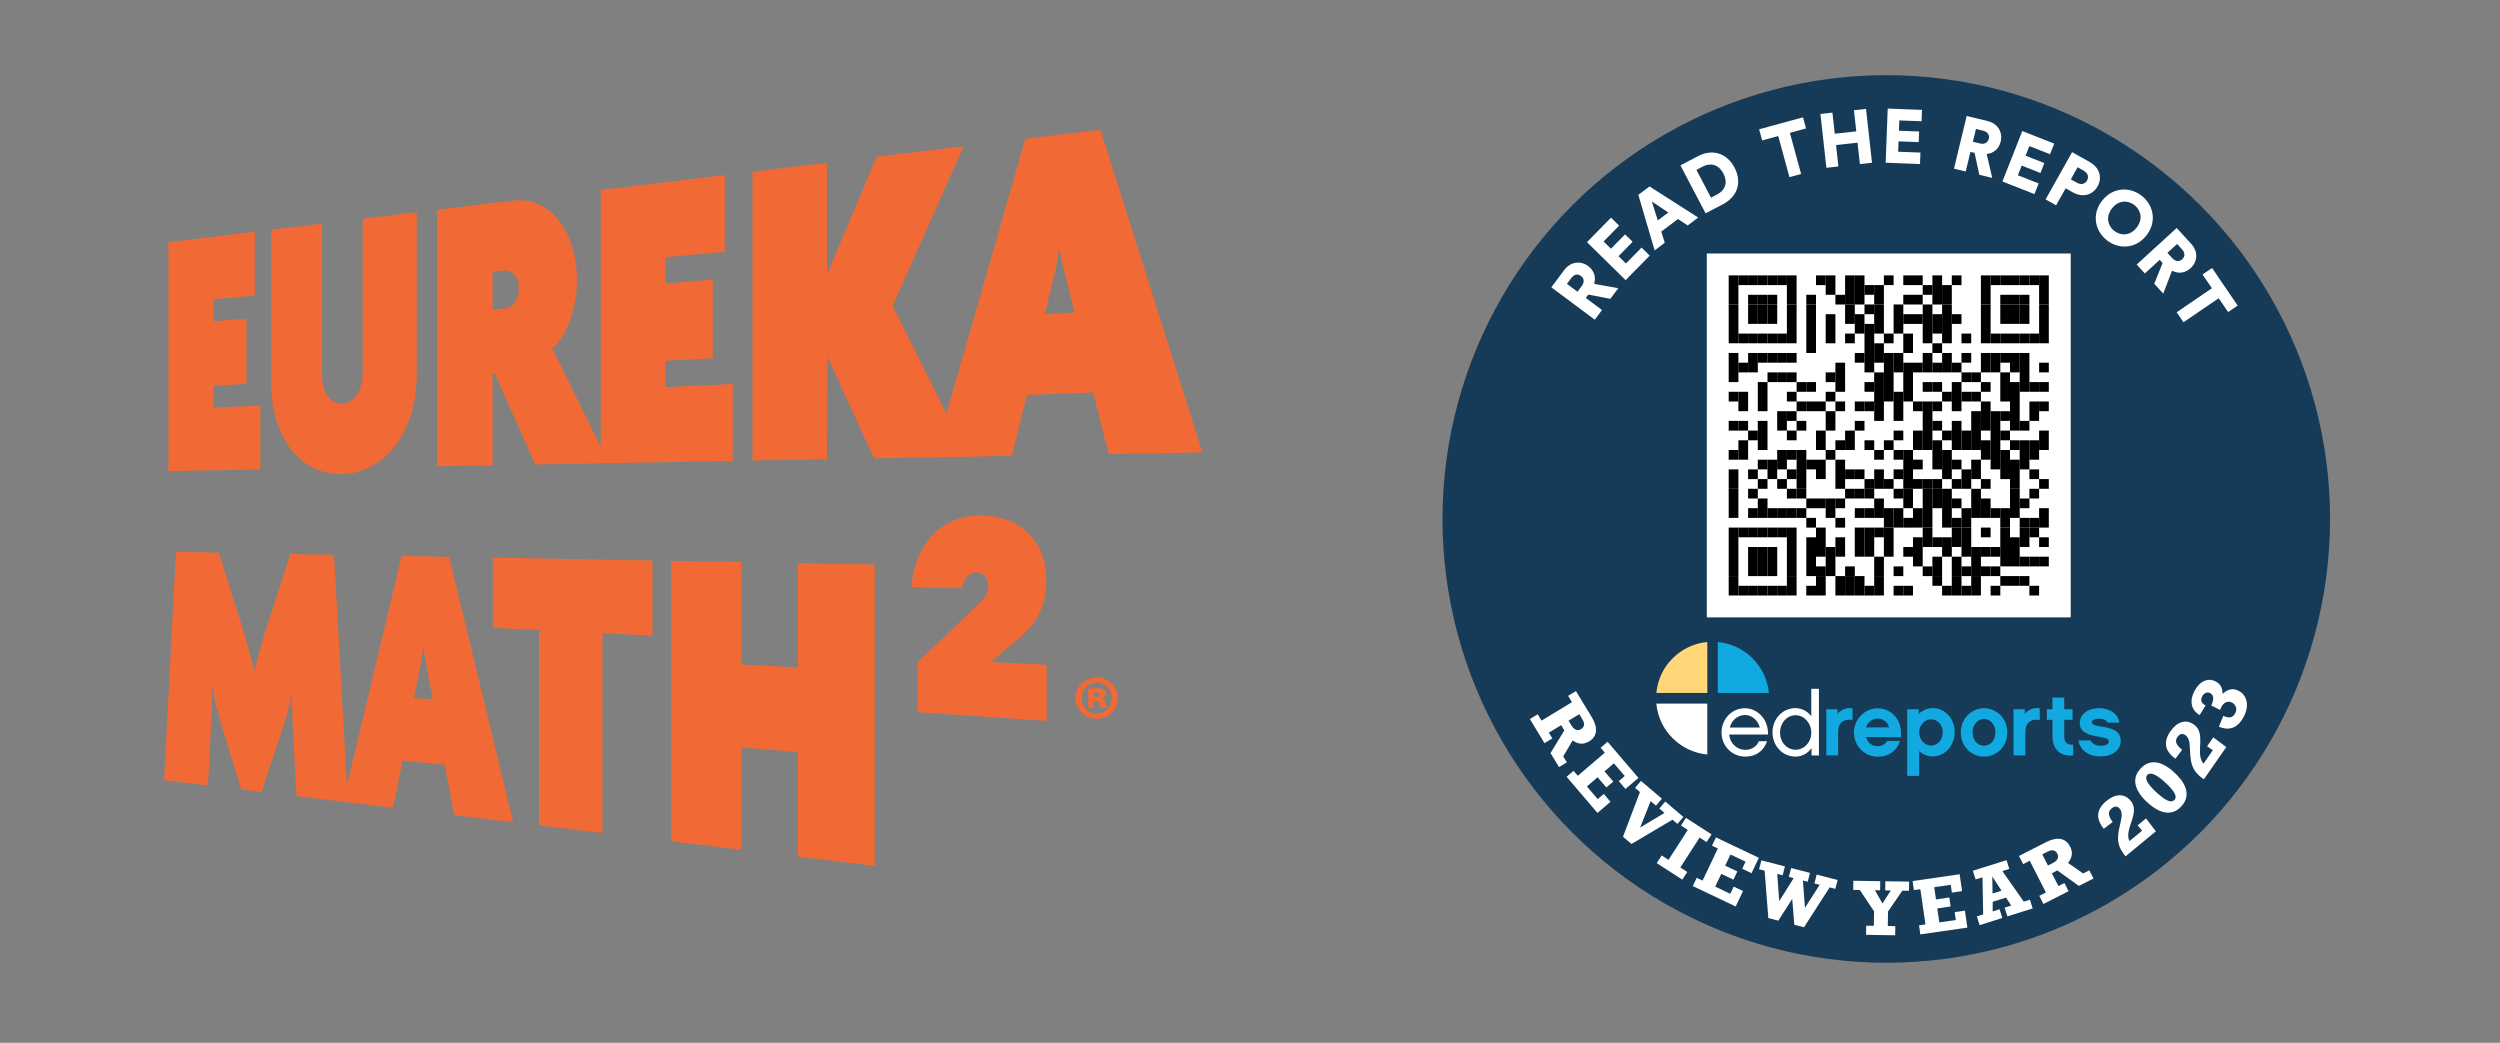 <?xml version="1.0" encoding="UTF-8"?>
<svg id="Layer_1" data-name="Layer 1" xmlns="http://www.w3.org/2000/svg" xmlns:xlink="http://www.w3.org/1999/xlink" viewBox="0 0 1200 500.55">
  <rect x="0" y="0" width="1200" height="500.55" fill="#808080" stroke="none"/>
  <defs>
    <style>
      .cls-1, .cls-2, .cls-3, .cls-4 {
        fill: none;
      }

      .cls-2 {
        clip-path: url(#clippath-2);
      }

      .cls-3 {
        clip-path: url(#clippath-1);
      }

      .cls-5 {
        fill: #fff;
      }

      .cls-6 {
        fill: #ffd778;
      }

      .cls-7 {
        fill: #f16a35;
      }

      .cls-8 {
        fill: #163b58;
      }

      .cls-9 {
        fill: #12a9e1;
      }

      .cls-4 {
        clip-path: url(#clippath);
      }
    </style>
    <clipPath id="clippath">
      <rect class="cls-1" x="78.78" y="62.26" width="498.39" height="353.38"/>
    </clipPath>
    <clipPath id="clippath-1">
      <rect class="cls-1" x="78.78" y="62.26" width="498.39" height="353.38"/>
    </clipPath>
    <clipPath id="clippath-2">
      <rect class="cls-1" x="795.04" y="308.16" width="222.89" height="64.28"/>
    </clipPath>
  </defs>
  <g id="EM2_rgb">
    <g class="cls-4">
      <g class="cls-3">
        <path class="cls-7" d="m501.46,150.86l14.27-.91-4.85-19.96c-.2-.77-.41-1.56-.61-2.36-.2-.8-.4-1.62-.59-2.47-.19-.84-.37-1.71-.54-2.6-.17-.89-.33-1.81-.47-2.76l-.43.04c-.15.97-.28,1.93-.42,2.87-.13.94-.27,1.85-.4,2.74-.14.89-.28,1.74-.45,2.56-.16.82-.34,1.6-.54,2.33l-4.99,20.53Zm26.75-88.6l48.96,154.9-45.03.81-7.43-29.59-31.77,1.2-7.23,29.23-66.19,1.2-22.39-48.89-.18,49.3-35.73.65V82.41l35.73-4.31v53.76l23.81-56.63,41.8-5.04-34.1,76.66,25.84,51.67,37.84-131.9,36.06-4.35Z"/>
        <path class="cls-7" d="m236.47,130.39v18.14l5.81-.46c.79-.06,1.6-.31,2.37-.75.78-.44,1.52-1.06,2.16-1.87.64-.81,1.19-1.8,1.57-2.98.38-1.18.61-2.54.61-4.08s-.22-2.87-.61-3.99c-.38-1.11-.93-2.02-1.57-2.72-.64-.7-1.38-1.2-2.16-1.5-.77-.3-1.58-.41-2.37-.34l-5.81.54Zm0,49.14v43.79l-26.72.48v-123.11l36.36-4.39c4.43-.53,8.55.08,12.26,1.68,3.73,1.61,7.03,4.22,9.78,7.67,2.76,3.46,4.96,7.75,6.46,12.69,1.51,4.96,2.33,10.56,2.33,16.63,0,3.26-.33,6.58-.93,9.82-.6,3.23-1.47,6.37-2.54,9.27-1.07,2.89-2.35,5.55-3.76,7.8-1.41,2.25-2.96,4.11-4.58,5.43l23.21,47.15v-123.24l59.54-7.18v36.79l-28.52,2.66v12.63l22.77-1.9v37.72l-22.77,1.26v12.61l32.37-1.48v36.92l-94.86,1.71-19.3-43.48-1.09.06Z"/>
        <polygon class="cls-7" points="236.56 301.39 236.56 267.66 313.22 269.04 313.22 305.09 289.21 303.99 289.21 399.87 258.76 396.2 258.76 302.4 236.56 301.39"/>
        <polygon class="cls-7" points="124.96 194.65 124.96 225.33 80.84 226.13 80.84 116.24 122.3 111.24 122.3 141.83 102.51 143.67 102.51 154.21 118.33 152.89 118.33 184.27 102.51 185.15 102.51 195.67 124.96 194.65"/>
        <path class="cls-7" d="m164.02,227.59c-4.63.07-9.08-.89-13.15-2.83-4.04-1.92-7.7-4.8-10.78-8.57-3.06-3.75-5.56-8.39-7.28-13.87-1.72-5.46-2.68-11.77-2.68-18.89v-73.15l24.44-2.95v72.36c0,2.62.34,4.82.91,6.65.57,1.83,1.38,3.28,2.33,4.39.94,1.12,2.02,1.9,3.13,2.4,1.11.49,2.26.7,3.33.65,1.07-.05,2.22-.35,3.34-.95,1.12-.6,2.22-1.49,3.18-2.7.96-1.21,1.8-2.75,2.39-4.64.59-1.89.94-4.13.94-6.76v-73.76l25.91-3.13v77.71c0,7.56-1.09,14.36-3.01,20.29-1.92,5.92-4.68,10.96-8.03,15.07-3.33,4.08-7.25,7.22-11.51,9.35-4.23,2.12-8.79,3.24-13.45,3.31"/>
        <path class="cls-7" d="m198.7,335.02l9.05.68-3.07-16.37c-.13-.63-.26-1.28-.38-1.94-.13-.66-.25-1.33-.37-2.02-.12-.69-.24-1.39-.34-2.12-.11-.73-.21-1.47-.31-2.24h-.26c-.1.75-.19,1.5-.27,2.23-.09.73-.17,1.44-.26,2.13-.09.69-.18,1.35-.28,1.99-.1.63-.21,1.23-.34,1.8l-3.17,15.86Zm-5.92-68.15l22.85.41,30.68,127.41-28.21-3.4-4.67-24.18-20.14-2.04-4.62,22.66-46.41-5.6-1.73-33.3c-.06-1.23-.12-2.5-.17-3.8-.05-1.3-.09-2.64-.12-4.02s-.04-2.79-.04-4.25c0-1.45.03-2.95.09-4.48-.34,1.61-.67,3.11-.99,4.53-.33,1.42-.65,2.77-1,4.09-.34,1.32-.7,2.61-1.08,3.91-.38,1.3-.79,2.61-1.25,3.98l-10.45,31.34-9.72-1.17-10.1-32.94c-.4-1.32-.78-2.64-1.14-3.98-.36-1.34-.71-2.7-1.03-4.08s-.64-2.78-.93-4.22c-.29-1.44-.58-2.9-.84-4.41,0,1.49,0,2.89,0,4.24,0,1.35-.02,2.65-.04,3.93-.02,1.28-.05,2.55-.1,3.83-.05,1.28-.11,2.58-.19,3.93l-1.59,31.76-21.06-2.54,5.66-109.57,20.63.37,11.72,37.42c.41,1.31.86,2.78,1.31,4.35.46,1.57.93,3.24,1.4,4.94.47,1.7.93,3.44,1.36,5.15.44,1.71.84,3.39,1.21,4.97.36-1.54.76-3.15,1.19-4.79.43-1.64.88-3.31,1.34-4.95.46-1.64.92-3.26,1.38-4.8.46-1.54.9-2.99,1.32-4.32l12.08-37.34,20.94.38,6.2,110.75,26.25-110.16Z"/>
        <polygon class="cls-7" points="322.19 403.85 355.87 407.91 355.87 358.77 382.99 361.05 382.99 411.19 419.88 415.64 419.88 270.97 382.99 270.3 382.99 320.41 355.87 318.93 355.87 269.81 322.19 269.2 322.19 403.85"/>
        <path class="cls-7" d="m475.46,317.71l11.38-9.36c.5-.41.98-.82,1.47-1.24.48-.42.96-.84,1.44-1.27.47-.43.94-.87,1.41-1.31.47-.44.92-.89,1.38-1.34.45-.45.9-.92,1.33-1.4.43-.48.85-.98,1.26-1.5.41-.51.81-1.04,1.2-1.59.38-.54.76-1.1,1.12-1.68.36-.57.71-1.17,1.03-1.78s.63-1.25.92-1.91c.29-.66.56-1.34.82-2.04.26-.71.49-1.43.71-2.18.21-.75.4-1.53.56-2.34.16-.81.29-1.65.4-2.53.11-.87.19-1.78.24-2.71.05-.93.08-1.9.08-2.89,0-1.4-.06-2.75-.18-4.05-.12-1.3-.29-2.55-.53-3.75-.23-1.2-.52-2.35-.88-3.45-.35-1.1-.76-2.15-1.22-3.16-.47-.99-.97-1.94-1.51-2.85-.53-.9-1.1-1.76-1.71-2.56-.6-.81-1.24-1.57-1.91-2.28-.67-.71-1.38-1.38-2.12-2-.74-.62-1.51-1.2-2.3-1.74-.79-.54-1.61-1.04-2.45-1.49-.84-.46-1.71-.87-2.6-1.24-.89-.37-1.8-.7-2.74-.99-.94-.29-1.88-.55-2.81-.77-.94-.22-1.87-.41-2.81-.55-.94-.15-1.87-.26-2.81-.33-.94-.07-1.87-.11-2.81-.11-1.03,0-2.04.04-3.05.13-1,.08-2,.21-2.98.38-.98.17-1.96.38-2.92.64-.96.25-1.91.55-2.85.89-.95.34-1.87.72-2.77,1.16-.9.43-1.77.91-2.63,1.44-.85.52-1.68,1.1-2.49,1.72-.8.62-1.58,1.28-2.34,1.99-.76.72-1.48,1.48-2.17,2.29-.69.81-1.36,1.66-1.99,2.55-.63.9-1.23,1.84-1.79,2.82-.57.98-1.1,2.01-1.6,3.09-.5,1.07-.95,2.2-1.36,3.38-.41,1.18-.76,2.41-1.07,3.69-.31,1.28-.57,2.61-.78,4-.21,1.39-.38,2.82-.5,4.31l24.17.61c.08-.4.14-.81.25-1.19.19-.68.41-1.31.67-1.9.26-.59.57-1.13.91-1.63.33-.5.69-.93,1.07-1.3s.79-.68,1.21-.92c.43-.24.88-.42,1.35-.54.47-.12.97-.17,1.49-.16.49,0,.94.06,1.36.15.42.09.81.22,1.17.4.36.17.68.39.97.64.29.26.55.55.78.89.22.34.42.69.58,1.05.17.36.31.74.42,1.13.11.39.19.8.25,1.22.06.42.09.85.09,1.29,0,.37-.02.74-.07,1.11-.05.37-.12.74-.22,1.1-.1.36-.22.73-.37,1.08-.15.36-.32.71-.52,1.05-.2.35-.41.69-.64,1.03-.22.33-.46.65-.72.96-.25.31-.52.61-.79.91-.28.29-.57.58-.87.85l-29.56,28.22v24.03l61.91,4.17v-26.96l-26.96-1.33Z"/>
        <path class="cls-7" d="m536.59,335.05c0,5.52-4.48,9.94-10.17,9.94s-10.23-4.42-10.23-9.94,4.54-9.88,10.23-9.88,10.17,4.42,10.17,9.88m-17.35.06c0,4.14,3.05,7.41,7.18,7.41s7.18-3.27,7.18-7.47-3.05-7.41-7.24-7.41-7.13,3.33-7.13,7.47m5.92,4.65h-2.82v-9.14c.63-.12,2.13-.29,4.02-.29,2.07,0,2.99.29,3.68.69.57.4.98,1.09.98,2.01s-.86,1.72-2.13,2.07v.11c1.04.35,1.61,1.04,1.9,2.36.29,1.32.46,1.84.63,2.18h-3.16c-.29-.35-.46-1.15-.63-1.95-.17-.92-.63-1.38-1.55-1.38h-.92v3.33Zm.12-5.23h.8c1.03,0,1.72-.4,1.72-1.09,0-.75-.63-1.15-1.61-1.15-.34,0-.69.06-.92.06v2.18Z"/>
      </g>
    </g>
  </g>
  <g>
    <circle class="cls-8" cx="905.41" cy="249.1" r="213.02"/>
    <g>
      <path class="cls-5" d="m762.42,141.37l-1.23,1.65,7.76,5.79-3.46,4.65-20.85-15.54,6.16-8.26c3.07-4.12,7.87-4.66,11.57-1.9,2.82,2.1,3.81,5.26,2.81,8.5l11.6,2.06-3.82,5.12-10.55-2.05Zm-3.19-4.07c1.42-1.91,1.13-3.73-.34-4.83-1.56-1.16-3.3-.86-4.72,1.06l-2.04,2.73,5.06,3.77,2.04-2.73Z"/>
      <path class="cls-5" d="m780.29,134.46l-18.54-18.23,11.54-11.75,3.9,3.83-7.48,7.61,3.53,3.47,6.79-6.9,3.64,3.57-6.79,6.91,3.56,3.5,7.51-7.64,3.92,3.86-11.57,11.77Z"/>
      <path class="cls-5" d="m805.42,105.13l-8.02,6.05,1.69,5.34-4.86,3.67-7.83-26.66,5.36-4.04,23.38,14.93-5.04,3.8-4.67-3.09Zm-9.68.68l5.04-3.8-7.9-5.3,2.86,9.09Z"/>
      <path class="cls-5" d="m818.69,102.41l-12.08-23.04,8.35-4.38c6.92-3.63,13.88-1.64,17.61,5.47,3.73,7.12,1.38,13.94-5.57,17.58l-8.32,4.36Zm5.58-9.1c3.54-1.86,5.36-5.42,2.94-10.03-2.42-4.61-6.4-5.18-9.94-3.32l-2.99,1.57,7,13.35,2.99-1.57Z"/>
      <path class="cls-5" d="m859.14,63.76l5.39,19.74-5.59,1.53-5.39-19.74-7.71,2.11-1.46-5.34,21.05-5.75,1.46,5.34-7.75,2.11Z"/>
      <path class="cls-5" d="m892.75,78.76l-1.14-10.28-10.32,1.15,1.14,10.28-5.76.64-2.87-25.85,5.76-.64,1.13,10.13,10.32-1.15-1.12-10.13,5.8-.65,2.87,25.85-5.8.65Z"/>
      <path class="cls-5" d="m905.12,78.11l.98-25.99,16.46.62-.21,5.46-10.67-.4-.19,4.95,9.68.36-.19,5.1-9.68-.36-.19,4.98,10.7.4-.21,5.5-16.49-.62Z"/>
      <path class="cls-5" d="m947.81,73.38l-2-.48-2.27,9.42-5.63-1.36,6.1-25.28,10.02,2.42c4.99,1.2,7.38,5.4,6.29,9.9-.83,3.42-3.34,5.57-6.71,5.93l2.66,11.47-6.2-1.5-2.26-10.51Zm2.49-4.53c2.32.56,3.88-.42,4.31-2.21.46-1.89-.51-3.37-2.83-3.93l-3.32-.8-1.48,6.13,3.32.8Z"/>
      <path class="cls-5" d="m961.16,87.11l9.53-24.2,15.33,6.03-2,5.09-9.93-3.91-1.81,4.61,9.01,3.55-1.87,4.75-9.01-3.55-1.83,4.64,9.97,3.93-2.02,5.12-15.36-6.05Z"/>
      <path class="cls-5" d="m991.51,90.4l-4.58,8.16-5.05-2.84,12.73-22.68,8.54,4.79c4.61,2.59,6.07,7.4,3.7,11.62-2.41,4.29-7.24,5.48-11.85,2.9l-3.49-1.96Zm5.42-2.68c1.92,1.08,3.86.69,4.85-1.07,1.02-1.82.32-3.65-1.6-4.72l-2.94-1.65-3.25,5.79,2.94,1.65Z"/>
      <path class="cls-5" d="m1028.09,94.04c5.72,4.53,7.28,12.55,2.15,19.02-5.1,6.44-13.26,6.76-18.99,2.23-5.75-4.56-7.31-12.57-2.2-19.02,5.13-6.47,13.29-6.79,19.04-2.23Zm-13.28,16.76c2.82,2.23,7.37,2.75,10.74-1.5,3.37-4.26,1.85-8.6-.97-10.83-2.85-2.25-7.42-2.74-10.79,1.51-3.37,4.25-1.83,8.57,1.02,10.82Z"/>
      <path class="cls-5" d="m1038.06,126.24l-1.39-1.52-7.15,6.54-3.91-4.28,19.2-17.55,6.96,7.61c3.47,3.79,3.09,8.61-.32,11.72-2.6,2.38-5.89,2.75-8.88,1.16l-4.21,11-4.31-4.71,4-9.97Zm4.6-2.36c1.61,1.76,3.45,1.82,4.8.58,1.43-1.31,1.46-3.08-.15-4.84l-2.3-2.52-4.66,4.26,2.3,2.52Z"/>
      <path class="cls-5" d="m1064.98,143.15l-16.91,11.53-3.27-4.79,16.91-11.53-4.51-6.61,4.58-3.12,12.3,18.04-4.58,3.12-4.53-6.64Z"/>
    </g>
    <g class="cls-2">
      <path class="cls-6" d="m819.51,308.16v24.46h-24.46c1.19-12.96,11.51-23.27,24.46-24.46"/>
      <path class="cls-9" d="m849.07,332.63h-24.53v-24.46c13.02,1.19,23.27,11.51,24.53,24.46"/>
      <path class="cls-5" d="m795.04,337.72h24.46v24.46c-12.96-1.26-23.27-11.51-24.46-24.46"/>
      <path class="cls-5" d="m848.19,355.76c-1.56,4.73-5.35,7.41-10.46,7.41-6.29,0-11.33-5.04-11.39-11.33v-.25c0-6.41,4.98-11.64,11.14-11.64,5.73,0,11.27,4.73,11.2,12.63h-18.67c.5,4.61,3.98,7.34,7.66,7.34,2.8.12,5.48-1.49,6.6-4.11l3.92-.06Zm-3.49-6.54c-.93-3.61-3.92-6.04-7.16-6.04-3.49.13-6.47,2.61-7.22,6.04h14.38Z"/>
      <path class="cls-5" d="m873.09,362.61h-3.55v-3.55c-1.74,2.55-4.61,4.11-7.66,4.11-6.35,0-11.08-5.23-11.08-11.64s4.73-11.64,11.08-11.64c2.99.06,5.79,1.49,7.53,3.92v-13.2h3.67v31.99Zm-11.2-19.3c-4.17,0-7.47,3.67-7.47,8.34s3.3,8.22,7.47,8.22,7.53-3.67,7.53-8.22-3.42-8.34-7.53-8.34"/>
      <path class="cls-9" d="m889.21,345.55c-2.3-.25-4.17,0-5.48,1.37-1.18,1.24-1.43,3.05-1.43,4.79v10.89h-5.66v-22.16h5.41v2.18c1.74-2.12,4.48-3.11,7.16-2.62v5.54Z"/>
      <path class="cls-9" d="m895.68,353.77c.56,2.61,2.92,4.42,5.54,4.42,1.93.06,3.73-.93,4.67-2.55h6.1c-1.31,4.54-5.23,7.59-10.7,7.59-6.35-.06-11.39-5.23-11.39-11.58s5.1-11.64,11.39-11.64,11.95,5.1,11.14,13.88l-16.74-.12Zm11.08-4.61c-.62-2.55-2.92-4.29-5.54-4.23-2.55,0-4.79,1.74-5.48,4.23h11.02Z"/>
      <path class="cls-9" d="m927.67,363.1c-2.43,0-4.73-.93-6.47-2.62v11.95h-5.73v-31.99h5.48v2.3c1.74-1.8,4.23-2.86,6.78-2.86,5.79,0,10.52,4.98,10.52,11.51-.06,6.66-4.73,11.7-10.58,11.7m-.81-17.8c-3.11,0-5.66,2.8-5.66,6.22s2.55,6.35,5.66,6.35,5.66-2.74,5.66-6.35-2.49-6.29-5.66-6.22"/>
      <path class="cls-9" d="m963.52,351.59c0,6.66-5.04,11.58-11.2,11.58s-11.14-4.98-11.14-11.58,4.98-11.64,11.14-11.64,11.2,4.98,11.2,11.64m-5.73,0c0-3.86-2.43-6.47-5.48-6.47s-5.48,2.68-5.48,6.47,2.43,6.35,5.48,6.35,5.48-2.55,5.48-6.35"/>
      <path class="cls-9" d="m979.08,345.55c-2.3-.25-4.17,0-5.48,1.37-1.18,1.24-1.43,3.05-1.43,4.79v10.89h-5.66v-22.16h5.41v2.18c1.74-2.12,4.48-3.11,7.16-2.62v5.54Z"/>
      <path class="cls-9" d="m995.14,362.61c-6.47.68-9.96-3.24-9.96-9.27v-7.84h-2.68v-5.04h2.68v-5.6h5.66v5.6h3.98v5.04h-3.98v7.84c0,3.11,1.43,4.29,4.29,4.11v5.17Z"/>
      <path class="cls-9" d="m1008.22,363.1c-5.66,0-9.83-2.99-10.52-7.72h5.79c.75,1.87,3.05,2.61,4.73,2.61,2.3,0,3.98-.68,3.98-1.99s-.81-1.74-4.67-2.36c-3.86-.62-9.27-1.68-9.27-6.6,0-3.49,3.05-7.1,9.46-7.1,5.1,0,8.9,2.74,9.59,6.91h-5.79c-.31-1.06-1.62-1.87-3.73-1.87-2.61,0-3.73.93-3.73,1.74,0,1.18,1.62,1.56,4.42,1.99,5.54.87,9.46,2.12,9.46,6.91.06,4.36-3.98,7.47-9.71,7.47"/>
    </g>
    <rect class="cls-5" x="819.27" y="121.68" width="174.67" height="174.67"/>
    <g>
      <path class="cls-5" d="m762.83,355.83c-1.35.82-2.68,1.19-3.98,1.12-1.3-.07-2.63-.58-3.99-1.51l-4.51,7.62,1.74,2.86-3.76,2.28-4.09-6.74,6.64-10.86-1.53-2.52-5.91,3.59,1.68,2.77-3.76,2.28-7.03-11.58,3.76-2.28,1.84,3.04,14.6-8.86-1.84-3.04,3.76-2.28,7.66,12.62c1.48,2.45,2.13,4.67,1.94,6.68-.19,2.01-1.27,3.61-3.22,4.8Zm-3.9-5.87c.84-.51,1.31-1.16,1.4-1.96.09-.79-.14-1.65-.71-2.58l-1.58-2.61-5.13,3.12,1.28,2.11c1.42,2.34,3,2.98,4.74,1.92Z"/>
      <path class="cls-5" d="m777,374.94l2.88-2.46-5.21-6.09-4.51,3.86,4.21,4.92-3.31,2.83-4.21-4.92-5.15,4.41,5.21,6.09,2.91-2.49,3.22,3.77-6.25,5.34-14.82-17.34,3.34-2.86,2.03,2.38,12.98-11.1-2.03-2.37,3.34-2.86,14.82,17.34-6.22,5.32-3.22-3.77Z"/>
      <path class="cls-5" d="m792.31,384.55l-5.05,12.67,11.7-7.02-2.48-2.11,2.85-3.35,8.69,7.39-2.85,3.35-2.38-2.02-19.68,11.64-4.07-3.46,8.13-21.46-2.35-2,2.85-3.35,10.04,8.54-2.85,3.35-2.55-2.17Z"/>
      <path class="cls-5" d="m815.82,402.03l-9.26,14.35,3.34,2.16-2.38,3.69-12.29-7.93,2.38-3.69,3.27,2.11,9.26-14.35-3.27-2.11,2.38-3.69,12.29,7.93-2.38,3.69-3.35-2.16Z"/>
      <path class="cls-5" d="m836.24,417.03l1.63-3.43-7.24-3.44-2.55,5.36,5.84,2.78-1.87,3.94-5.84-2.78-2.92,6.12,7.24,3.44,1.65-3.46,4.48,2.13-3.53,7.42-20.6-9.8,1.89-3.97,2.82,1.34,7.34-15.42-2.82-1.34,1.89-3.97,20.6,9.8-3.52,7.39-4.48-2.13Z"/>
      <path class="cls-5" d="m853.07,419.48l.96,13.06,6.93-11.03-2.31-.6,1.1-4.25,9.03,2.32-1.09,4.26-2.31-.59,1.01,13.07,7.05-11-2.53-.65,1.09-4.26,10.06,2.59-1.09,4.25-2.73-.7-12.33,19.14-4.64-1.19-1-12.45-6.68,10.47-4.8-1.24-1.77-22.77-2.66-.68,1.1-4.26,11.3,2.91-1.09,4.26-2.59-.67Z"/>
      <path class="cls-5" d="m899.94,427.3l3.66,6.38,3.98-6.25-2.68-.04.07-4.39,11.41.18-.07,4.39-3.19-.05-6.87,10-.11,6.97,3.62.06-.07,4.39-13.99-.22.07-4.39,3.66.06.11-6.97-6.84-10.22-3.16-.05.07-4.39,12.91.21-.07,4.39-2.5-.04Z"/>
      <path class="cls-5" d="m936.9,428.45l-.54-3.75-7.93,1.15.85,5.88,6.4-.93.62,4.31-6.4.93.97,6.71,7.93-1.15-.55-3.79,4.91-.71,1.18,8.14-22.58,3.27-.63-4.35,3.09-.45-2.45-16.9-3.09.45-.63-4.35,22.58-3.27,1.17,8.1-4.91.71Z"/>
      <path class="cls-5" d="m961.13,418.12l10.28,14.67,2.95-.93,1.32,4.19-12.13,3.81-1.32-4.19,3.16-.99-2.5-3.82-6.4,2.01v4.6s3.3-1.03,3.3-1.03l1.32,4.19-10.91,3.43-1.32-4.19,3.04-.96-.32-17.8-3.29,1.03-1.32-4.19,16.15-5.07,1.32,4.19-3.32,1.04Zm-4.83,2.62l.13,8.15,4.29-1.35-4.42-6.8Z"/>
      <path class="cls-5" d="m993.63,406.29c.72,1.41.99,2.76.82,4.05-.17,1.29-.77,2.58-1.8,3.86l7.26,5.07,2.98-1.52,1.99,3.92-7.02,3.58-10.33-7.43-2.63,1.34,3.14,6.16,2.89-1.47,1.99,3.92-12.07,6.15-1.99-3.92,3.17-1.61-7.75-15.22-3.17,1.61-2-3.92,13.15-6.7c2.55-1.3,4.82-1.78,6.81-1.44,1.99.34,3.51,1.53,4.54,3.57Zm-6.14,3.45c-.45-.88-1.06-1.39-1.85-1.54-.78-.15-1.66.02-2.63.51l-2.72,1.39,2.73,5.35,2.2-1.12c2.44-1.24,3.19-2.77,2.27-4.58Z"/>
      <path class="cls-5" d="m1022.69,384.32c.84,1.02,1.34,2.09,1.5,3.21.16,1.13.12,2.31-.15,3.56-.26,1.25-.76,2.92-1.5,5.01-1.18,3.43-1.3,5.97-.38,7.61l6.03-4.97-2.13-2.58,4.04-3.33,4.71,6.2-14.54,11.99c-1.46-1.77-2.46-3.41-2.98-4.91-.52-1.5-.72-3.1-.6-4.81.12-1.71.53-3.96,1.22-6.74.37-1.46.53-2.71.49-3.76-.04-1.05-.34-1.91-.9-2.59-.55-.67-1.17-1.02-1.84-1.04-.67-.02-1.37.26-2.1.86-.94.77-1.36,1.67-1.28,2.69.08,1.02.68,2.3,1.8,3.84l-4.28,3.26c-1.98-2.51-2.86-4.86-2.65-7.07.21-2.21,1.52-4.3,3.93-6.29,2.16-1.78,4.27-2.69,6.33-2.72,2.06-.03,3.81.83,5.26,2.59Z"/>
      <path class="cls-5" d="m1043.77,370.89c3.21,2.96,5.08,5.81,5.63,8.57.54,2.76-.24,5.29-2.36,7.58-2.12,2.31-4.58,3.3-7.37,2.97-2.79-.32-5.79-1.96-9-4.92-3.13-2.88-4.99-5.71-5.57-8.49-.59-2.77.19-5.32,2.33-7.64,2.16-2.35,4.63-3.35,7.39-3.02s5.75,1.98,8.95,4.94Zm-8.69,9.43c2.2,2.03,4.01,3.35,5.42,3.95s2.49.49,3.23-.31c.75-.81.76-1.89.04-3.23-.72-1.35-2.18-3.04-4.39-5.07-4.34-4-7.23-5.23-8.65-3.68-.74.81-.75,1.9-.01,3.28.74,1.38,2.19,3.07,4.36,5.07Z"/>
      <path class="cls-5" d="m1052.97,347.71c1.08.75,1.85,1.65,2.31,2.69.46,1.04.74,2.2.82,3.47.09,1.27.06,3.01-.09,5.23-.2,3.62.36,6.1,1.69,7.43l4.46-6.41-2.75-1.91,2.99-4.3,6.21,4.69-10.76,15.48c-1.89-1.31-3.29-2.62-4.19-3.92s-1.53-2.79-1.88-4.47c-.34-1.68-.56-3.95-.65-6.81-.04-1.51-.22-2.76-.55-3.76-.32-1-.85-1.75-1.57-2.25-.71-.5-1.4-.67-2.05-.51-.65.16-1.25.62-1.78,1.39-.69,1-.86,1.98-.51,2.94.35.96,1.28,2.04,2.77,3.21l-3.24,4.29c-2.58-1.88-4.07-3.91-4.46-6.09-.39-2.18.3-4.56,2.09-7.12,1.6-2.3,3.39-3.75,5.36-4.33,1.97-.59,3.9-.23,5.77,1.07Z"/>
      <path class="cls-5" d="m1063.46,327.06c2.32,1.17,3.43,3.2,3.34,6.06,2.46-2.4,5.03-2.92,7.7-1.56,1.38.7,2.41,1.69,3.1,2.97.69,1.28.99,2.73.91,4.34s-.55,3.24-1.39,4.9c-2.8,5.52-6.82,7.21-12.05,5.05l2.13-5.23c2.7,1.35,4.61.92,5.73-1.27.51-1.01.61-1.99.3-2.95-.31-.95-.93-1.67-1.86-2.14-.96-.49-1.91-.55-2.84-.18-.94.37-1.71,1.16-2.34,2.39-.1.19-.29.64-.58,1.32l-4.21-2.13c.7-1.43,1.01-2.66.93-3.7-.08-1.04-.56-1.79-1.46-2.24-.71-.36-1.43-.39-2.15-.08-.72.31-1.29.87-1.7,1.69-.93,1.84-.37,3.28,1.68,4.32l-2.87,4.64c-2.01-1.22-3.24-2.84-3.7-4.84-.45-2-.1-4.15,1.07-6.46,1.24-2.44,2.78-4.11,4.62-5,1.84-.89,3.72-.86,5.63.11Z"/>
    </g>
    <g>
      <rect x="829.77" y="132.19" width="4.66" height="13.97"/>
      <rect x="829.77" y="146.15" width="4.66" height="18.62"/>
      <rect x="829.77" y="169.43" width="4.66" height="13.97"/>
      <rect x="829.77" y="188.06" width="4.66" height="4.66"/>
      <rect x="829.77" y="202.03" width="4.66" height="4.66"/>
      <rect x="829.77" y="216" width="4.66" height="4.66"/>
      <rect x="829.77" y="225.31" width="4.66" height="9.31"/>
      <rect x="829.77" y="234.62" width="4.66" height="13.97"/>
      <rect x="829.77" y="253.24" width="4.66" height="23.28"/>
      <rect x="829.77" y="276.52" width="4.66" height="9.31"/>
      <rect x="834.43" y="132.19" width="4.66" height="4.66"/>
      <rect x="834.43" y="160.12" width="4.66" height="4.66"/>
      <rect x="834.43" y="174.09" width="4.66" height="4.66"/>
      <rect x="834.43" y="188.06" width="4.66" height="9.31"/>
      <rect x="834.43" y="202.03" width="4.66" height="4.66"/>
      <rect x="834.43" y="211.34" width="4.66" height="9.31"/>
      <rect x="834.43" y="253.24" width="4.66" height="4.66"/>
      <rect x="834.43" y="281.18" width="4.66" height="4.66"/>
      <rect x="839.09" y="132.19" width="4.66" height="4.66"/>
      <rect x="839.09" y="141.5" width="4.66" height="4.66"/>
      <rect x="839.09" y="146.15" width="4.66" height="9.31"/>
      <rect x="839.09" y="160.12" width="4.66" height="4.66"/>
      <rect x="839.09" y="169.43" width="4.66" height="9.31"/>
      <rect x="839.09" y="206.68" width="4.66" height="4.66"/>
      <rect x="839.09" y="225.31" width="4.66" height="4.66"/>
      <rect x="839.09" y="234.62" width="4.66" height="4.66"/>
      <rect x="839.09" y="243.93" width="4.66" height="4.66"/>
      <rect x="839.09" y="253.24" width="4.66" height="4.66"/>
      <rect x="839.09" y="262.56" width="4.66" height="13.97"/>
      <rect x="839.09" y="281.18" width="4.66" height="4.66"/>
      <rect x="843.74" y="132.19" width="4.66" height="4.66"/>
      <rect x="843.74" y="141.5" width="4.66" height="4.66"/>
      <rect x="843.74" y="146.15" width="4.66" height="9.31"/>
      <rect x="843.74" y="160.12" width="4.66" height="4.66"/>
      <rect x="843.74" y="169.43" width="4.66" height="4.66"/>
      <rect x="843.74" y="183.4" width="4.66" height="13.97"/>
      <rect x="843.74" y="202.03" width="4.66" height="13.97"/>
      <rect x="843.74" y="220.65" width="4.66" height="4.66"/>
      <rect x="843.74" y="229.96" width="4.66" height="4.66"/>
      <rect x="843.74" y="239.28" width="4.66" height="9.31"/>
      <rect x="843.74" y="253.24" width="4.66" height="4.66"/>
      <rect x="843.74" y="262.56" width="4.66" height="13.97"/>
      <rect x="843.74" y="281.18" width="4.66" height="4.66"/>
      <rect x="848.4" y="132.19" width="4.66" height="4.66"/>
      <rect x="848.4" y="141.5" width="4.66" height="4.66"/>
      <rect x="848.4" y="146.15" width="4.66" height="9.31"/>
      <rect x="848.4" y="160.12" width="4.66" height="4.66"/>
      <rect x="848.4" y="169.43" width="4.66" height="4.66"/>
      <rect x="848.4" y="178.75" width="4.66" height="4.66"/>
      <rect x="848.4" y="220.65" width="4.66" height="9.31"/>
      <rect x="848.4" y="243.93" width="4.66" height="4.66"/>
      <rect x="848.4" y="253.24" width="4.66" height="4.66"/>
      <rect x="848.4" y="262.56" width="4.66" height="13.97"/>
      <rect x="848.4" y="281.18" width="4.66" height="4.66"/>
      <rect x="853.05" y="132.19" width="4.66" height="4.66"/>
      <rect x="853.05" y="160.12" width="4.66" height="4.66"/>
      <rect x="853.05" y="169.43" width="4.66" height="4.66"/>
      <rect x="853.05" y="178.75" width="4.66" height="4.66"/>
      <rect x="853.05" y="197.37" width="4.66" height="9.31"/>
      <rect x="853.05" y="216" width="4.66" height="9.31"/>
      <rect x="853.05" y="229.96" width="4.66" height="4.66"/>
      <rect x="853.05" y="243.93" width="4.66" height="4.66"/>
      <rect x="853.05" y="253.24" width="4.66" height="4.66"/>
      <rect x="853.05" y="281.18" width="4.66" height="4.66"/>
      <rect x="857.71" y="132.19" width="4.66" height="13.97"/>
      <rect x="857.71" y="146.15" width="4.66" height="18.62"/>
      <rect x="857.71" y="169.43" width="4.66" height="4.66"/>
      <rect x="857.71" y="178.75" width="4.66" height="4.66"/>
      <rect x="857.71" y="188.06" width="4.66" height="4.66"/>
      <rect x="857.71" y="197.37" width="4.66" height="4.66"/>
      <rect x="857.71" y="206.68" width="4.66" height="4.66"/>
      <rect x="857.71" y="216" width="4.66" height="4.66"/>
      <rect x="857.71" y="225.31" width="4.66" height="4.66"/>
      <rect x="857.71" y="234.62" width="4.66" height="4.66"/>
      <rect x="857.71" y="243.93" width="4.66" height="4.66"/>
      <rect x="857.71" y="253.24" width="4.66" height="23.28"/>
      <rect x="857.71" y="276.52" width="4.66" height="9.31"/>
      <rect x="862.37" y="183.4" width="4.66" height="4.66"/>
      <rect x="862.37" y="192.71" width="4.66" height="4.66"/>
      <rect x="862.37" y="202.03" width="4.66" height="4.66"/>
      <rect x="862.37" y="216" width="4.66" height="18.62"/>
      <rect x="862.37" y="234.62" width="4.66" height="4.66"/>
      <rect x="862.37" y="243.93" width="4.66" height="4.66"/>
      <rect x="867.02" y="141.5" width="4.66" height="4.66"/>
      <rect x="867.02" y="146.15" width="4.66" height="23.28"/>
      <rect x="867.02" y="183.4" width="4.66" height="4.66"/>
      <rect x="867.02" y="192.71" width="4.66" height="4.66"/>
      <rect x="867.02" y="220.65" width="4.66" height="4.66"/>
      <rect x="867.02" y="239.28" width="4.66" height="4.66"/>
      <rect x="867.02" y="248.59" width="4.66" height="4.66"/>
      <rect x="867.02" y="257.9" width="4.66" height="18.62"/>
      <rect x="867.02" y="281.18" width="4.66" height="4.66"/>
      <rect x="871.68" y="132.19" width="4.66" height="4.66"/>
      <rect x="871.68" y="192.71" width="4.66" height="4.66"/>
      <rect x="871.68" y="206.68" width="4.66" height="9.31"/>
      <rect x="871.68" y="220.65" width="4.66" height="9.31"/>
      <rect x="871.68" y="239.28" width="4.66" height="4.66"/>
      <rect x="871.68" y="253.24" width="4.66" height="13.97"/>
      <rect x="871.68" y="271.87" width="4.66" height="4.66"/>
      <rect x="871.68" y="276.52" width="4.66" height="9.31"/>
      <rect x="876.33" y="132.19" width="4.66" height="9.31"/>
      <rect x="876.33" y="150.81" width="4.66" height="13.97"/>
      <rect x="876.33" y="178.75" width="4.66" height="4.66"/>
      <rect x="876.33" y="188.06" width="4.66" height="4.66"/>
      <rect x="876.33" y="197.37" width="4.66" height="9.31"/>
      <rect x="876.33" y="216" width="4.66" height="4.66"/>
      <rect x="876.33" y="239.28" width="4.66" height="9.31"/>
      <rect x="876.33" y="262.56" width="4.66" height="13.97"/>
      <rect x="880.99" y="141.5" width="4.66" height="4.66"/>
      <rect x="880.99" y="174.09" width="4.66" height="13.97"/>
      <rect x="880.99" y="192.71" width="4.66" height="4.66"/>
      <rect x="880.99" y="211.34" width="4.66" height="4.66"/>
      <rect x="880.99" y="220.65" width="4.66" height="13.97"/>
      <rect x="880.99" y="239.28" width="4.66" height="4.66"/>
      <rect x="880.99" y="248.59" width="4.66" height="4.66"/>
      <rect x="880.99" y="257.9" width="4.66" height="9.31"/>
      <rect x="880.99" y="276.52" width="4.66" height="9.31"/>
      <rect x="885.65" y="132.19" width="4.66" height="13.97"/>
      <rect x="885.65" y="146.15" width="4.66" height="9.31"/>
      <rect x="885.65" y="160.12" width="4.66" height="4.66"/>
      <rect x="885.65" y="206.68" width="4.66" height="9.31"/>
      <rect x="885.65" y="225.31" width="4.66" height="4.66"/>
      <rect x="885.65" y="234.62" width="4.66" height="4.66"/>
      <rect x="885.65" y="271.87" width="4.66" height="4.66"/>
      <rect x="885.65" y="276.52" width="4.66" height="9.31"/>
      <rect x="890.3" y="132.19" width="4.66" height="13.97"/>
      <rect x="890.3" y="150.81" width="4.66" height="9.31"/>
      <rect x="890.3" y="169.43" width="4.66" height="4.66"/>
      <rect x="890.3" y="192.71" width="4.66" height="4.66"/>
      <rect x="890.3" y="202.03" width="4.66" height="4.66"/>
      <rect x="890.3" y="225.31" width="4.66" height="4.66"/>
      <rect x="890.3" y="234.62" width="4.66" height="4.66"/>
      <rect x="890.3" y="243.93" width="4.66" height="4.66"/>
      <rect x="890.3" y="253.24" width="4.66" height="13.97"/>
      <rect x="890.3" y="276.52" width="4.66" height="9.31"/>
      <rect x="894.96" y="136.84" width="4.66" height="4.66"/>
      <rect x="894.96" y="146.15" width="4.66" height="4.66"/>
      <rect x="894.96" y="155.47" width="4.66" height="23.28"/>
      <rect x="894.96" y="183.4" width="4.66" height="4.66"/>
      <rect x="894.96" y="192.71" width="4.66" height="4.66"/>
      <rect x="894.96" y="211.34" width="4.66" height="4.66"/>
      <rect x="894.96" y="229.96" width="4.66" height="4.66"/>
      <rect x="894.96" y="234.62" width="4.66" height="4.66"/>
      <rect x="894.96" y="243.93" width="4.66" height="4.66"/>
      <rect x="894.96" y="253.24" width="4.66" height="13.97"/>
      <rect x="894.96" y="281.18" width="4.66" height="4.66"/>
      <rect x="899.61" y="136.84" width="4.66" height="9.31"/>
      <rect x="899.61" y="146.15" width="4.66" height="13.97"/>
      <rect x="899.61" y="164.78" width="4.66" height="9.31"/>
      <rect x="899.61" y="178.75" width="4.66" height="23.28"/>
      <rect x="899.61" y="216" width="4.66" height="4.66"/>
      <rect x="899.61" y="225.31" width="4.66" height="9.31"/>
      <rect x="899.61" y="239.28" width="4.66" height="9.31"/>
      <rect x="899.61" y="253.24" width="4.66" height="4.66"/>
      <rect x="899.61" y="267.21" width="4.66" height="9.31"/>
      <rect x="899.61" y="276.52" width="4.66" height="9.31"/>
      <rect x="904.27" y="132.19" width="4.66" height="4.66"/>
      <rect x="904.27" y="160.12" width="4.66" height="4.66"/>
      <rect x="904.27" y="169.43" width="4.66" height="23.28"/>
      <rect x="904.27" y="211.34" width="4.66" height="4.66"/>
      <rect x="904.27" y="229.96" width="4.66" height="4.66"/>
      <rect x="904.27" y="243.93" width="4.66" height="9.31"/>
      <rect x="904.27" y="253.24" width="4.66" height="13.97"/>
      <rect x="908.93" y="146.15" width="4.66" height="13.97"/>
      <rect x="908.93" y="169.43" width="4.66" height="9.31"/>
      <rect x="908.93" y="188.06" width="4.66" height="13.97"/>
      <rect x="908.93" y="206.68" width="4.66" height="4.66"/>
      <rect x="908.93" y="216" width="4.66" height="4.66"/>
      <rect x="908.93" y="225.31" width="4.66" height="4.66"/>
      <rect x="908.93" y="234.62" width="4.66" height="4.66"/>
      <rect x="908.93" y="243.93" width="4.66" height="9.31"/>
      <rect x="908.93" y="271.87" width="4.66" height="4.66"/>
      <rect x="908.93" y="281.18" width="4.66" height="4.66"/>
      <rect x="913.58" y="132.19" width="4.66" height="4.66"/>
      <rect x="913.58" y="141.5" width="4.66" height="4.66"/>
      <rect x="913.58" y="150.81" width="4.66" height="4.66"/>
      <rect x="913.58" y="160.12" width="4.66" height="9.31"/>
      <rect x="913.58" y="174.09" width="4.66" height="18.62"/>
      <rect x="913.58" y="216" width="4.66" height="18.62"/>
      <rect x="913.58" y="234.62" width="4.66" height="9.31"/>
      <rect x="913.58" y="248.59" width="4.66" height="4.66"/>
      <rect x="913.58" y="262.56" width="4.66" height="4.66"/>
      <rect x="913.58" y="281.18" width="4.66" height="4.66"/>
      <rect x="918.24" y="132.19" width="4.66" height="4.66"/>
      <rect x="918.24" y="141.5" width="4.66" height="4.66"/>
      <rect x="918.24" y="150.81" width="4.66" height="4.66"/>
      <rect x="918.24" y="174.09" width="4.66" height="4.66"/>
      <rect x="918.24" y="192.71" width="4.66" height="4.66"/>
      <rect x="918.24" y="206.68" width="4.66" height="9.31"/>
      <rect x="918.24" y="220.65" width="4.66" height="4.66"/>
      <rect x="918.24" y="229.96" width="4.66" height="4.66"/>
      <rect x="918.24" y="243.93" width="4.66" height="9.31"/>
      <rect x="918.24" y="257.9" width="4.66" height="13.97"/>
      <rect x="922.9" y="136.84" width="4.66" height="4.66"/>
      <rect x="922.9" y="146.15" width="4.66" height="18.62"/>
      <rect x="922.9" y="169.43" width="4.66" height="9.31"/>
      <rect x="922.9" y="183.4" width="4.66" height="4.66"/>
      <rect x="922.9" y="192.71" width="4.66" height="23.28"/>
      <rect x="922.9" y="229.96" width="4.66" height="4.66"/>
      <rect x="922.9" y="234.62" width="4.66" height="18.62"/>
      <rect x="922.9" y="253.24" width="4.66" height="9.31"/>
      <rect x="922.9" y="271.87" width="4.66" height="4.66"/>
      <rect x="927.55" y="132.19" width="4.66" height="13.97"/>
      <rect x="927.55" y="150.81" width="4.66" height="9.31"/>
      <rect x="927.55" y="164.78" width="4.66" height="4.66"/>
      <rect x="927.55" y="174.09" width="4.66" height="4.66"/>
      <rect x="927.55" y="183.4" width="4.66" height="4.66"/>
      <rect x="927.55" y="192.71" width="4.66" height="4.66"/>
      <rect x="927.55" y="202.03" width="4.66" height="4.66"/>
      <rect x="927.55" y="211.34" width="4.66" height="13.97"/>
      <rect x="927.55" y="229.96" width="4.66" height="4.66"/>
      <rect x="927.55" y="234.62" width="4.66" height="9.31"/>
      <rect x="927.55" y="257.9" width="4.66" height="4.66"/>
      <rect x="927.55" y="267.21" width="4.66" height="9.31"/>
      <rect x="927.55" y="276.52" width="4.66" height="4.66"/>
      <rect x="932.21" y="136.84" width="4.66" height="9.31"/>
      <rect x="932.21" y="146.15" width="4.66" height="18.62"/>
      <rect x="932.21" y="169.43" width="4.66" height="9.31"/>
      <rect x="932.21" y="188.06" width="4.66" height="4.66"/>
      <rect x="932.21" y="206.68" width="4.66" height="4.66"/>
      <rect x="932.21" y="216" width="4.66" height="13.97"/>
      <rect x="932.21" y="234.62" width="4.66" height="18.62"/>
      <rect x="932.21" y="257.9" width="4.66" height="9.31"/>
      <rect x="932.21" y="281.18" width="4.66" height="4.66"/>
      <rect x="936.86" y="132.19" width="4.66" height="4.66"/>
      <rect x="936.86" y="150.81" width="4.66" height="4.66"/>
      <rect x="936.86" y="174.09" width="4.66" height="4.66"/>
      <rect x="936.86" y="183.4" width="4.66" height="13.97"/>
      <rect x="936.86" y="202.03" width="4.66" height="13.97"/>
      <rect x="936.86" y="220.65" width="4.66" height="4.66"/>
      <rect x="936.86" y="229.96" width="4.66" height="4.66"/>
      <rect x="936.86" y="239.28" width="4.66" height="4.66"/>
      <rect x="936.86" y="248.59" width="4.66" height="4.66"/>
      <rect x="936.86" y="253.24" width="4.66" height="9.31"/>
      <rect x="936.86" y="267.21" width="4.66" height="9.31"/>
      <rect x="936.86" y="276.52" width="4.66" height="9.31"/>
      <rect x="941.52" y="160.12" width="4.66" height="4.66"/>
      <rect x="941.52" y="169.43" width="4.66" height="4.66"/>
      <rect x="941.52" y="178.75" width="4.66" height="4.66"/>
      <rect x="941.52" y="188.06" width="4.66" height="4.66"/>
      <rect x="941.52" y="206.68" width="4.66" height="9.31"/>
      <rect x="941.52" y="225.31" width="4.66" height="9.31"/>
      <rect x="941.52" y="243.93" width="4.66" height="9.31"/>
      <rect x="941.52" y="253.24" width="4.66" height="13.97"/>
      <rect x="941.52" y="271.87" width="4.66" height="4.66"/>
      <rect x="941.52" y="281.18" width="4.66" height="4.66"/>
      <rect x="946.18" y="178.75" width="4.66" height="4.66"/>
      <rect x="946.18" y="188.06" width="4.66" height="4.66"/>
      <rect x="946.18" y="197.37" width="4.66" height="18.62"/>
      <rect x="946.18" y="220.65" width="4.66" height="9.31"/>
      <rect x="946.18" y="234.62" width="4.66" height="13.97"/>
      <rect x="946.18" y="262.56" width="4.66" height="13.97"/>
      <rect x="946.18" y="276.52" width="4.66" height="9.31"/>
      <rect x="950.83" y="132.19" width="4.66" height="13.97"/>
      <rect x="950.83" y="146.15" width="4.66" height="18.62"/>
      <rect x="950.83" y="169.43" width="4.66" height="9.31"/>
      <rect x="950.83" y="183.4" width="4.66" height="4.66"/>
      <rect x="950.83" y="192.71" width="4.66" height="13.97"/>
      <rect x="950.83" y="211.34" width="4.66" height="9.31"/>
      <rect x="950.83" y="229.96" width="4.66" height="4.66"/>
      <rect x="950.83" y="239.28" width="4.66" height="9.31"/>
      <rect x="950.83" y="253.24" width="4.66" height="4.66"/>
      <rect x="950.83" y="262.56" width="4.66" height="4.66"/>
      <rect x="950.83" y="271.87" width="4.66" height="4.66"/>
      <rect x="955.49" y="132.19" width="4.66" height="4.66"/>
      <rect x="955.49" y="160.12" width="4.66" height="4.66"/>
      <rect x="955.49" y="169.43" width="4.66" height="9.31"/>
      <rect x="955.49" y="197.37" width="4.66" height="27.94"/>
      <rect x="955.49" y="243.93" width="4.66" height="4.66"/>
      <rect x="955.49" y="262.56" width="4.66" height="4.66"/>
      <rect x="955.49" y="271.87" width="4.66" height="4.66"/>
      <rect x="955.49" y="281.18" width="4.66" height="4.66"/>
      <rect x="960.14" y="132.19" width="4.66" height="4.66"/>
      <rect x="960.14" y="141.5" width="4.66" height="4.66"/>
      <rect x="960.14" y="146.15" width="4.66" height="9.31"/>
      <rect x="960.14" y="160.12" width="4.66" height="4.66"/>
      <rect x="960.14" y="169.43" width="4.66" height="4.66"/>
      <rect x="960.14" y="178.75" width="4.66" height="13.97"/>
      <rect x="960.14" y="197.37" width="4.66" height="4.66"/>
      <rect x="960.14" y="206.68" width="4.66" height="4.66"/>
      <rect x="960.14" y="216" width="4.66" height="13.97"/>
      <rect x="960.14" y="243.93" width="4.66" height="9.31"/>
      <rect x="960.14" y="253.24" width="4.66" height="18.62"/>
      <rect x="960.14" y="276.52" width="4.66" height="4.66"/>
      <rect x="964.8" y="132.19" width="4.66" height="4.66"/>
      <rect x="964.8" y="141.5" width="4.66" height="4.66"/>
      <rect x="964.8" y="146.15" width="4.66" height="9.31"/>
      <rect x="964.8" y="160.12" width="4.66" height="4.66"/>
      <rect x="964.8" y="169.43" width="4.66" height="9.31"/>
      <rect x="964.8" y="183.4" width="4.66" height="23.28"/>
      <rect x="964.8" y="211.34" width="4.66" height="4.66"/>
      <rect x="964.8" y="220.65" width="4.66" height="13.97"/>
      <rect x="964.8" y="234.62" width="4.66" height="13.97"/>
      <rect x="964.8" y="257.9" width="4.66" height="13.97"/>
      <rect x="964.8" y="276.52" width="4.66" height="4.66"/>
      <rect x="969.46" y="132.19" width="4.66" height="4.66"/>
      <rect x="969.46" y="141.5" width="4.66" height="4.66"/>
      <rect x="969.46" y="146.15" width="4.66" height="9.31"/>
      <rect x="969.46" y="160.12" width="4.66" height="4.66"/>
      <rect x="969.46" y="169.43" width="4.66" height="18.62"/>
      <rect x="969.46" y="202.03" width="4.66" height="4.66"/>
      <rect x="969.46" y="211.34" width="4.66" height="13.97"/>
      <rect x="969.46" y="239.28" width="4.66" height="4.66"/>
      <rect x="969.46" y="248.59" width="4.66" height="4.66"/>
      <rect x="969.46" y="253.24" width="4.66" height="9.31"/>
      <rect x="969.46" y="267.21" width="4.66" height="4.66"/>
      <rect x="969.46" y="276.52" width="4.66" height="4.66"/>
      <rect x="974.11" y="132.19" width="4.66" height="4.66"/>
      <rect x="974.11" y="160.12" width="4.66" height="4.66"/>
      <rect x="974.11" y="183.4" width="4.66" height="4.66"/>
      <rect x="974.11" y="192.71" width="4.66" height="9.31"/>
      <rect x="974.11" y="211.34" width="4.66" height="9.31"/>
      <rect x="974.11" y="225.31" width="4.66" height="4.66"/>
      <rect x="974.11" y="234.62" width="4.66" height="4.66"/>
      <rect x="974.11" y="248.59" width="4.66" height="4.66"/>
      <rect x="974.11" y="253.24" width="4.66" height="4.66"/>
      <rect x="974.11" y="267.21" width="4.66" height="4.66"/>
      <rect x="974.11" y="281.18" width="4.66" height="4.66"/>
      <rect x="978.77" y="132.19" width="4.66" height="13.97"/>
      <rect x="978.77" y="146.15" width="4.66" height="18.62"/>
      <rect x="978.77" y="174.09" width="4.66" height="4.66"/>
      <rect x="978.77" y="183.4" width="4.66" height="4.66"/>
      <rect x="978.77" y="192.71" width="4.66" height="4.66"/>
      <rect x="978.77" y="206.68" width="4.66" height="9.31"/>
      <rect x="978.77" y="229.96" width="4.66" height="4.66"/>
      <rect x="978.77" y="243.93" width="4.66" height="9.31"/>
      <rect x="978.77" y="257.9" width="4.66" height="4.66"/>
      <rect x="978.77" y="267.21" width="4.66" height="4.66"/>
    </g>
  </g>
</svg>